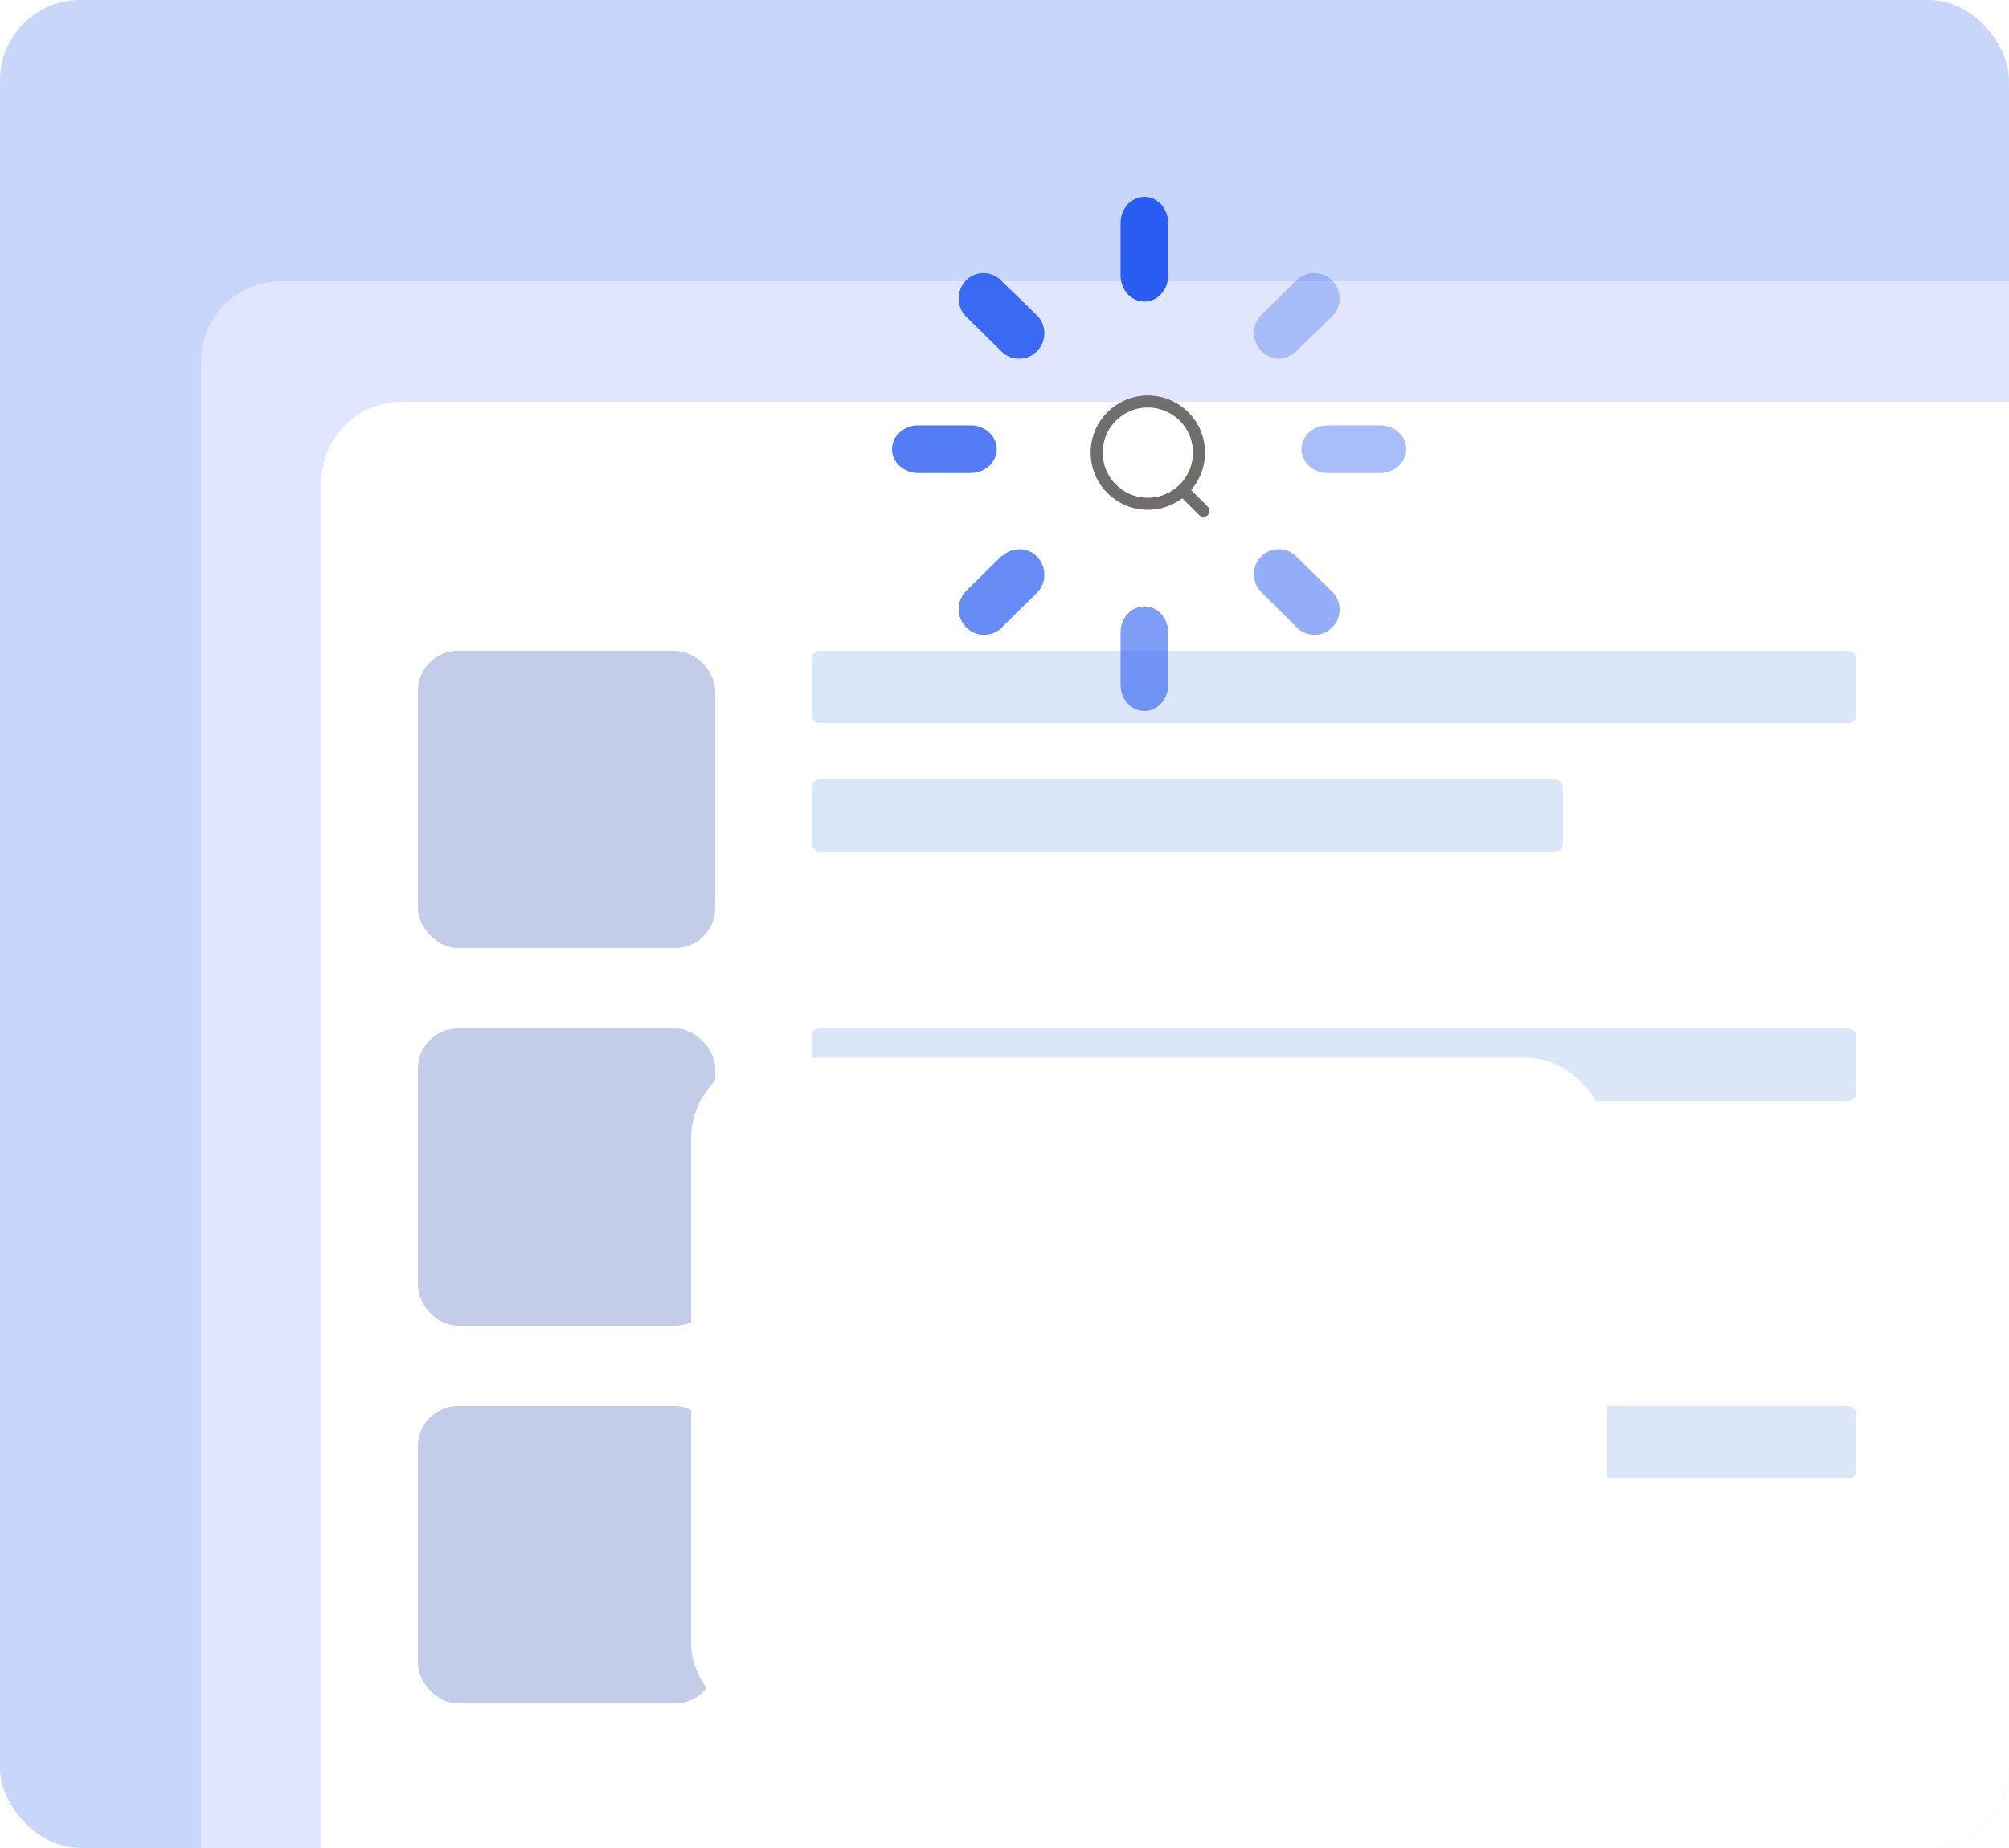 <svg width="500" height="460" viewBox="0 0 500 460" fill="none" xmlns="http://www.w3.org/2000/svg">
    <rect opacity="0.25" width="500" height="460" rx="20" fill="#285CF2"/>
    <path opacity="0.4" d="M50 90C50 78.954 58.954 70 70 70H500V440C500 451.046 491.046 460 480 460H50V90Z" fill="white"/>
    <path d="M80 120C80 108.954 88.954 100 100 100H500V440C500 451.046 491.046 460 480 460H80V120Z" fill="white"/>
    <rect x="202" y="162" width="260" height="18" rx="2" fill="#DCE6F9"/>
    <rect x="202" y="194" width="187" height="18" rx="2" fill="#DCE6F9"/>
    <rect x="104" y="162" width="74" height="74" rx="10" fill="#C3CDEA"/>
    <rect x="202" y="350" width="260" height="18" rx="2" fill="#DCE6F9"/>
    <rect x="202" y="382" width="187" height="18" rx="2" fill="#DCE6F9"/>
    <rect x="104" y="350" width="74" height="74" rx="10" fill="#C3CDEA"/>
    <rect x="202" y="256" width="260" height="18" rx="2" fill="#DCE6F9"/>
    <rect x="202" y="288" width="187" height="18" rx="2" fill="#DCE6F9"/>
    <rect x="104" y="256" width="74" height="74" rx="10" fill="#C3CDEA"/>
    <g filter="url(#filter0_dddddd_0_1)">
        <rect x="172" y="30" width="228" height="166" rx="20" fill="white"/>
    </g>
    <circle cx="285.67" cy="112.669" r="12.734" stroke="#706D6D" stroke-width="3" stroke-linecap="round" stroke-linejoin="round"/>
    <path d="M294.526 122.187L299.518 127.167" stroke="#706D6D" stroke-width="3" stroke-linecap="round" stroke-linejoin="round"/>
    <path d="M284.815 49C283.243 49 281.736 49.687 280.625 50.909C279.513 52.132 278.889 53.79 278.889 55.519V68.556C278.889 70.284 279.513 71.942 280.625 73.165C281.736 74.387 283.243 75.074 284.815 75.074C286.386 75.074 287.894 74.387 289.005 73.165C290.116 71.942 290.741 70.284 290.741 68.556V55.519C290.741 53.79 290.116 52.132 289.005 50.909C287.894 49.687 286.386 49 284.815 49Z" fill="#285CF2"/>
    <path opacity="0.4" d="M343.482 105.889H330.445C328.716 105.889 327.058 106.513 325.835 107.625C324.613 108.736 323.926 110.243 323.926 111.815C323.926 113.386 324.613 114.894 325.835 116.005C327.058 117.116 328.716 117.741 330.445 117.741H343.482C345.21 117.741 346.868 117.116 348.091 116.005C349.313 114.894 350 113.386 350 111.815C350 110.243 349.313 108.736 348.091 107.625C346.868 106.513 345.21 105.889 343.482 105.889Z" fill="#285CF2"/>
    <path opacity="0.8" d="M248.074 111.815C248.074 110.243 247.387 108.736 246.165 107.625C244.942 106.513 243.284 105.889 241.556 105.889H228.519C226.79 105.889 225.132 106.513 223.909 107.625C222.687 108.736 222 110.243 222 111.815C222 113.386 222.687 114.894 223.909 116.005C225.132 117.116 226.79 117.741 228.519 117.741H241.556C243.284 117.741 244.942 117.116 246.165 116.005C247.387 114.894 248.074 113.386 248.074 111.815Z" fill="#285CF2"/>
    <path opacity="0.9" d="M249.002 69.69C247.813 68.539 246.226 67.919 244.59 67.966C242.955 68.012 241.404 68.722 240.279 69.939C239.155 71.156 238.549 72.781 238.595 74.455C238.641 76.129 239.334 77.716 240.523 78.867L249.307 87.544C249.897 88.127 250.595 88.582 251.36 88.882C252.125 89.183 252.941 89.322 253.76 89.292C254.582 89.289 255.394 89.116 256.149 88.784C256.904 88.451 257.585 87.966 258.152 87.357C259.288 86.187 259.926 84.605 259.926 82.956C259.926 81.306 259.288 79.724 258.152 78.555L249.002 69.69Z" fill="#285CF2"/>
    <path opacity="0.3" d="M318.114 89.296C319.749 89.29 321.319 88.653 322.497 87.519L331.644 78.698C332.76 77.533 333.39 75.987 333.407 74.375C333.424 72.763 332.825 71.204 331.734 70.017C330.642 68.829 329.139 68.101 327.529 67.981C325.92 67.86 324.325 68.356 323.069 69.368L313.921 78.38C312.738 79.569 312.074 81.178 312.074 82.855C312.074 84.531 312.738 86.14 313.921 87.329C315.021 88.489 316.518 89.191 318.114 89.296Z" fill="#285CF2"/>
    <path opacity="0.6" d="M284.815 150.926C283.243 150.926 281.736 151.613 280.625 152.835C279.513 154.058 278.889 155.716 278.889 157.444V170.481C278.889 172.21 279.513 173.868 280.625 175.091C281.736 176.313 283.243 177 284.815 177C286.386 177 287.894 176.313 289.005 175.091C290.116 173.868 290.741 172.21 290.741 170.481V157.444C290.741 155.716 290.116 154.058 289.005 152.835C287.894 151.613 286.386 150.926 284.815 150.926Z" fill="#285CF2"/>
    <path opacity="0.5" d="M322.555 138.454C321.375 137.305 319.79 136.675 318.15 136.705C316.51 136.734 314.948 137.419 313.809 138.61C312.67 139.801 312.046 141.4 312.075 143.055C312.104 144.71 312.783 146.285 313.964 147.435L322.864 156.291C324.01 157.405 325.537 158.031 327.129 158.037C327.957 158.042 328.778 157.879 329.542 157.557C330.307 157.236 330.999 156.763 331.579 156.166C332.158 155.586 332.618 154.896 332.932 154.137C333.246 153.377 333.407 152.561 333.407 151.738C333.407 150.915 333.246 150.1 332.932 149.34C332.618 148.58 332.158 147.89 331.579 147.31L322.555 138.454Z" fill="#285CF2"/>
    <path opacity="0.7" d="M249.384 138.295L240.431 147.119C239.849 147.709 239.386 148.411 239.071 149.184C238.755 149.958 238.593 150.788 238.593 151.626C238.593 152.464 238.755 153.293 239.071 154.067C239.386 154.84 239.849 155.542 240.431 156.133C241.015 156.74 241.711 157.222 242.48 157.549C243.249 157.876 244.075 158.042 244.908 158.037C246.44 158.05 247.924 157.485 249.073 156.45L258.025 147.626C259.212 146.456 259.896 144.853 259.925 143.168C259.954 141.484 259.327 139.856 258.181 138.644C257.035 137.432 255.464 136.734 253.814 136.705C252.165 136.675 250.571 137.316 249.384 138.486V138.295Z" fill="#285CF2"/>
    <defs>
        <filter id="filter0_dddddd_0_1" x="92" y="28.704" width="388" height="347.296" filterUnits="userSpaceOnUse" color-interpolation-filters="sRGB">
            <feFlood flood-opacity="0" result="BackgroundImageFix"/>
            <feColorMatrix in="SourceAlpha" type="matrix" values="0 0 0 0 0 0 0 0 0 0 0 0 0 0 0 0 0 0 127 0" result="hardAlpha"/>
            <feOffset dy="1.852"/>
            <feGaussianBlur stdDeviation="1.574"/>
            <feColorMatrix type="matrix" values="0 0 0 0 0 0 0 0 0 0 0 0 0 0 0 0 0 0 0.01 0"/>
            <feBlend mode="normal" in2="BackgroundImageFix" result="effect1_dropShadow_0_1"/>
            <feColorMatrix in="SourceAlpha" type="matrix" values="0 0 0 0 0 0 0 0 0 0 0 0 0 0 0 0 0 0 127 0" result="hardAlpha"/>
            <feOffset dy="8.148"/>
            <feGaussianBlur stdDeviation="3.259"/>
            <feColorMatrix type="matrix" values="0 0 0 0 0 0 0 0 0 0 0 0 0 0 0 0 0 0 0.012 0"/>
            <feBlend mode="normal" in2="effect1_dropShadow_0_1" result="effect2_dropShadow_0_1"/>
            <feColorMatrix in="SourceAlpha" type="matrix" values="0 0 0 0 0 0 0 0 0 0 0 0 0 0 0 0 0 0 127 0" result="hardAlpha"/>
            <feOffset dy="20"/>
            <feGaussianBlur stdDeviation="6.5"/>
            <feColorMatrix type="matrix" values="0 0 0 0 0 0 0 0 0 0 0 0 0 0 0 0 0 0 0.015 0"/>
            <feBlend mode="normal" in2="effect2_dropShadow_0_1" result="effect3_dropShadow_0_1"/>
            <feColorMatrix in="SourceAlpha" type="matrix" values="0 0 0 0 0 0 0 0 0 0 0 0 0 0 0 0 0 0 127 0" result="hardAlpha"/>
            <feOffset dy="38.519"/>
            <feGaussianBlur stdDeviation="12.741"/>
            <feColorMatrix type="matrix" values="0 0 0 0 0 0 0 0 0 0 0 0 0 0 0 0 0 0 0.018 0"/>
            <feBlend mode="normal" in2="effect3_dropShadow_0_1" result="effect4_dropShadow_0_1"/>
            <feColorMatrix in="SourceAlpha" type="matrix" values="0 0 0 0 0 0 0 0 0 0 0 0 0 0 0 0 0 0 127 0" result="hardAlpha"/>
            <feOffset dy="64.815"/>
            <feGaussianBlur stdDeviation="23.426"/>
            <feColorMatrix type="matrix" values="0 0 0 0 0 0 0 0 0 0 0 0 0 0 0 0 0 0 0.023 0"/>
            <feBlend mode="normal" in2="effect4_dropShadow_0_1" result="effect5_dropShadow_0_1"/>
            <feColorMatrix in="SourceAlpha" type="matrix" values="0 0 0 0 0 0 0 0 0 0 0 0 0 0 0 0 0 0 127 0" result="hardAlpha"/>
            <feOffset dy="100"/>
            <feGaussianBlur stdDeviation="40"/>
            <feColorMatrix type="matrix" values="0 0 0 0 0 0 0 0 0 0 0 0 0 0 0 0 0 0 0.03 0"/>
            <feBlend mode="normal" in2="effect5_dropShadow_0_1" result="effect6_dropShadow_0_1"/>
            <feBlend mode="normal" in="SourceGraphic" in2="effect6_dropShadow_0_1" result="shape"/>
        </filter>
    </defs>
</svg>
